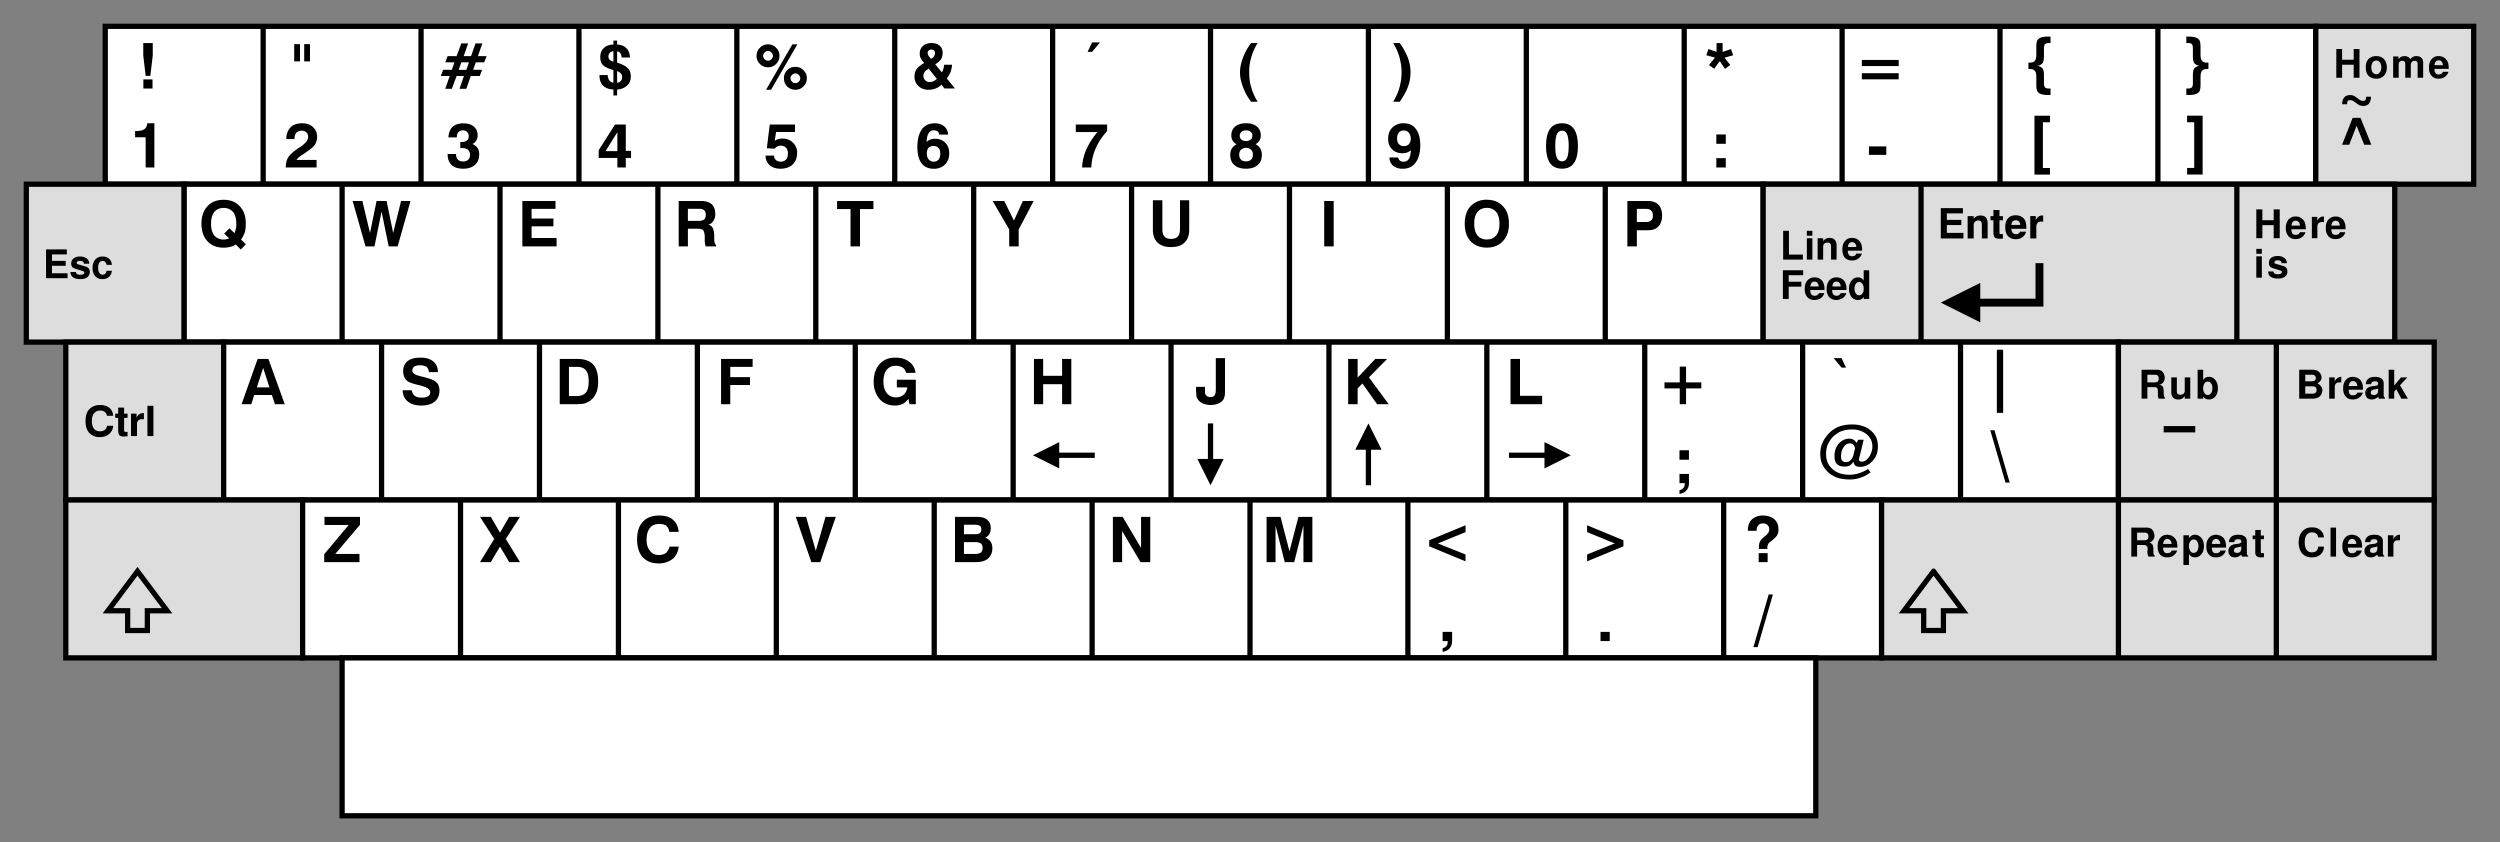 <svg xmlns="http://www.w3.org/2000/svg" version="1.0" viewBox="0 0 950 320"><rect x="0" y="0" width="950" height="320" fill="#808080" stroke="none"/><g fill-rule="evenodd" stroke="#000" stroke-width="2"><path fill="#fff" d="M40 10h60v60H40zm60 0h60v60h-60zm60 0h60v60h-60zm60 0h60v60h-60zm60 0h60v60h-60zm60 0h60v60h-60zm60 0h60v60h-60zm60 0h60v60h-60zm60 0h60v60h-60zm60 0h60v60h-60zm60 0h60v60h-60zm60 0h60v60h-60zm60 0h60v60h-60zm60 0h60v60h-60z"/><path fill="#ddd" d="M880 10h60v60h-60zM10 70h60v60H10z"/><path fill="#fff" d="M70 70h60v60H70zm60 0h60v60h-60zm60 0h60v60h-60zm60 0h60v60h-60zm60 0h60v60h-60zm60 0h60v60h-60zm60 0h60v60h-60zm60 0h60v60h-60zm60 0h60v60h-60zm60 0h60v60h-60z"/><path fill="#ddd" d="M670 70h60v60h-60zm60 0h120v60H730zm120 0h60v60h-60zM25 130h60v60H25z"/><path fill="#fff" d="M85 130h60v60H85zm60 0h60v60h-60zm60 0h60v60h-60zm60 0h60v60h-60zm60 0h60v60h-60zm60 0h60v60h-60zm60 0h60v60h-60zm60 0h60v60h-60zm60 0h60v60h-60zm60 0h60v60h-60zm60 0h60v60h-60zm60 0h60v60h-60z"/><path fill="#ddd" d="M805 130h60v60h-60zm60 0h60v60h-60zM25 190h90v60H25z"/><path fill="#fff" d="M115 190h60v60h-60zm60 0h60v60h-60zm60 0h60v60h-60zm60 0h60v60h-60zm60 0h60v60h-60zm60 0h60v60h-60zm60 0h60v60h-60zm60 0h60v60h-60zm60 0h60v60h-60zm60 0h60v60h-60z"/><path fill="#ddd" d="M715 190h90v60h-90zm90 0h60v60h-60zm60 0h60v60h-60z"/><path fill="#fff" d="M130 250h560v60H130z"/><g stroke="none"><path d="m55.35 28.83-.91-7.77v-4.7h3.61v4.7l-.92 7.77h-1.78m-.87 4.8v-3.46h3.48v3.46h-3.48m.87 30V52.16h-4.01V49.8h.26c1.46 0 2.52-.22 3.19-.68.67-.45 1.07-1.21 1.18-2.27h2.69v16.78h-3.31m60.25-46.85h2.2v6.55h-2.2v-6.55m-3.8 0h2.2v6.55h-2.2v-6.55m-3.2 46.85c0-1.5.3-2.77.9-3.81.7-1.04 1.8-2.1 3.4-3.17.2-.17.5-.39 1-.68 2.1-1.35 3.2-2.66 3.2-3.91 0-.74-.2-1.32-.7-1.75-.4-.43-1-.65-1.8-.65-.9 0-1.5.27-2 .8-.4.52-.7 1.27-.7 2.25v.14h-3.1c0-1.92.6-3.4 1.6-4.44 1-1.04 2.5-1.56 4.4-1.56 1.7 0 3.1.47 4.1 1.42 1.1.94 1.6 2.19 1.6 3.75a5.5 5.5 0 0 1-.8 2.9c-.6.82-1.6 1.76-3.2 2.8-.3.23-.7.53-1.3.9-1.5.94-2.3 1.66-2.5 2.15h7.6v2.86h-11.7m66.7-39.94-1 2.86h2.9l1-2.86h-2.9m0-7.21h2.6l-1.7 4.86h2.8l1.7-4.86h2.6l-1.7 4.86h3.3l-.9 2.35h-3.2l-1 2.84h3.4l-.9 2.34h-3.4l-1.7 4.88h-2.6l1.7-4.88h-2.8l-1.8 4.88h-2.5l1.7-4.88h-3.4l.9-2.34h3.3l1-2.84h-3.5l.9-2.35h3.4l1.8-4.86m-5.2 42.04h3.2c0 .94.2 1.65.7 2.12.4.47 1.1.71 2 .71.8 0 1.5-.22 1.9-.66.5-.45.7-1.08.7-1.91 0-.83-.3-1.45-.8-1.88-.5-.43-1.3-.64-2.4-.64l-.2.01-.3.01v-2.32h.4c.9 0 1.7-.18 2.1-.56.5-.38.7-.96.7-1.75a2 2 0 0 0-.6-1.53c-.4-.38-.9-.58-1.6-.58-.7 0-1.3.22-1.7.66-.4.44-.6 1.06-.6 1.86v.15h-3.2c.1-1.72.6-3.04 1.5-3.95 1-.93 2.4-1.39 4.2-1.39 1.6 0 3 .41 4 1.23.9.82 1.4 1.93 1.4 3.32 0 .73-.1 1.38-.5 1.93a3.3 3.3 0 0 1-1.5 1.37c.9.38 1.5.9 2 1.56.4.66.6 1.44.6 2.36 0 1.68-.5 3.01-1.6 3.99-1.1.99-2.6 1.48-4.5 1.48s-3.4-.48-4.4-1.43c-1-.96-1.5-2.32-1.5-4.09v-.07m64.4-27.07c.6-.08 1.1-.32 1.4-.69.4-.38.5-.88.5-1.5 0-.55-.1-1.01-.5-1.37a3.1 3.1 0 0 0-1.4-.86v4.42m-1.4-8.01v-3.99c-.6.08-1.1.29-1.4.63a2 2 0 0 0-.5 1.36c0 .48.1.88.4 1.2.3.32.8.58 1.5.8m0 12.83v-2.25c-1.8-.11-3.1-.62-4-1.54-.9-.91-1.3-2.23-1.3-3.96h3.1c.1.85.3 1.51.6 2.01.4.48.9.79 1.6.92V26.6c-1.8-.46-3.1-1.06-3.9-1.81-.8-.74-1.1-1.75-1.1-3.04 0-1.43.4-2.58 1.3-3.46.9-.87 2.1-1.33 3.7-1.37v-1.5h1.4v1.5c1.5.08 2.7.54 3.5 1.38.9.84 1.3 2.02 1.4 3.54h-3.2c0-.72-.2-1.28-.5-1.66-.3-.4-.7-.61-1.2-.66v4.27c1.9.6 3.2 1.29 4 2.06.8.77 1.2 1.79 1.2 3.06 0 1.49-.4 2.68-1.4 3.57-.9.89-2.2 1.41-3.8 1.56v2.23h-1.4m1.5 21.15v-7.18l-4.5 7.18h4.5m0 6.21v-3.62h-7.1v-2.95l6.2-9.73h4.1v10.01h2v2.67h-2v3.62h-3.2m65.8-33.89c0 .52.2.97.6 1.32.3.36.7.53 1.3.53.5 0 .9-.18 1.2-.54a1.7 1.7 0 0 0 0-2.59c-.3-.36-.7-.54-1.2-.54-.6 0-1 .18-1.3.53-.4.34-.6.77-.6 1.29m-2.5 0c0-1.22.4-2.25 1.2-3.08.9-.84 1.9-1.26 3.2-1.26 1.2 0 2.2.43 3 1.28a4 4 0 0 1 1.3 3.06c0 1.2-.4 2.23-1.3 3.09-.8.86-1.9 1.28-3 1.28-1.3 0-2.3-.42-3.2-1.26a4.36 4.36 0 0 1-1.2-3.11m-6.8 4.37 10-17.26h1.9l-10 17.26h-1.9M290 21.22c0 .52.2.95.6 1.3.3.35.7.53 1.3.53.5 0 .9-.18 1.2-.53a1.68 1.68 0 0 0 0-2.58c-.3-.36-.7-.54-1.2-.54-.6 0-1 .18-1.3.53-.4.35-.6.78-.6 1.29m-2.5 0c0-1.22.4-2.25 1.3-3.1.8-.85 1.8-1.27 3.1-1.27 1.2 0 2.2.43 3 1.29.9.85 1.3 1.88 1.3 3.08 0 1.2-.4 2.23-1.3 3.08-.8.85-1.8 1.27-3 1.27-1.3 0-2.3-.42-3.1-1.26a3.99 3.99 0 0 1-1.3-3.09m3.4 37.9h3.2c.1.73.3 1.3.8 1.71.4.4 1 .6 1.7.6.9 0 1.6-.27 2.1-.8s.7-1.29.7-2.28c0-.93-.2-1.66-.7-2.2-.5-.53-1.2-.8-2-.8a2.74 2.74 0 0 0-2.3 1.16l-3-.18 1.1-9h9.6v2.84h-7.2l-.5 3.36c.4-.29.8-.5 1.3-.65.5-.14 1-.22 1.6-.22 1.7 0 3 .51 4 1.53a5.12 5.12 0 0 1 1.6 3.99c0 1.81-.6 3.25-1.7 4.33-1.1 1.07-2.7 1.6-4.6 1.6-1.7 0-3.1-.44-4.1-1.32-1-.89-1.6-2.12-1.6-3.67m61.3-.82c0 .96.2 1.72.7 2.28.5.57 1.1.85 1.9.85.8 0 1.4-.28 1.9-.82.4-.55.6-1.31.6-2.29 0-.9-.2-1.6-.7-2.1-.4-.5-1.1-.75-1.9-.75-.8 0-1.4.25-1.9.75-.4.5-.6 1.2-.6 2.08m-.1-4.38a4.64 4.64 0 0 1 3.2-1.19c1.6 0 2.9.5 3.9 1.5s1.5 2.33 1.5 4c0 1.76-.5 3.19-1.6 4.28a5.82 5.82 0 0 1-4.3 1.62c-2 0-3.6-.7-4.6-2.1-1.1-1.41-1.6-3.47-1.6-6.18 0-2.91.6-5.14 1.7-6.68 1.1-1.55 2.8-2.32 4.9-2.32 1.5 0 2.7.39 3.6 1.16.9.77 1.4 1.82 1.5 3.14h-3.4c-.1-.54-.3-.94-.6-1.22-.4-.27-.9-.41-1.5-.41-.8 0-1.5.37-1.9 1.1-.5.73-.7 1.83-.8 3.3m.8-27.82-.9.64c-.4.25-.7.55-.8.9-.2.35-.3.75-.3 1.19 0 .66.2 1.22.7 1.67.4.46 1 .68 1.7.68.5 0 .9-.1 1.4-.3.5-.21.9-.52 1.3-.92l-3.1-3.86m.9-3.7.4-.29c.4-.26.7-.55.8-.87.2-.32.3-.68.3-1.1 0-.4-.1-.71-.4-.95-.2-.23-.5-.35-1-.35-.4 0-.7.12-1 .36-.2.24-.4.56-.4.97 0 .21.1.45.2.71.1.26.3.53.5.82l.6.7m-2.6 1.56-.7-.89c-.4-.47-.6-.9-.8-1.31-.1-.41-.2-.85-.2-1.3 0-1.25.4-2.24 1.2-2.98.8-.74 1.9-1.11 3.3-1.11 1.3 0 2.3.34 3.1 1.02.8.68 1.1 1.6 1.1 2.75 0 .88-.2 1.66-.6 2.36-.5.69-1.2 1.33-2.2 1.94l2.5 3.05c.3-.38.4-.81.6-1.29l.3-1.59h3c-.1 1.01-.3 1.95-.6 2.82-.4.87-.8 1.66-1.4 2.38l3.1 3.82h-4l-1.1-1.44a7.06 7.06 0 0 1-4.9 1.92c-1.6 0-2.9-.47-3.9-1.42-1-.94-1.5-2.15-1.5-3.62 0-1.09.3-2.03.8-2.82.6-.79 1.5-1.55 2.9-2.29m63.5 39.67h-3.5c.1-2.29.6-4.56 1.6-6.81s2.4-4.46 4.2-6.63h-8.2v-2.86h11.9v2.52a22.96 22.96 0 0 0-4.3 6.44c-1 2.27-1.6 4.72-1.7 7.34m3.3-47.52-3 3.6h-1.7l1.7-3.6h3m52.9 42.65c0 .82.2 1.45.7 1.89.4.45 1.1.67 1.9.67.8 0 1.5-.22 1.9-.68.5-.45.7-1.08.7-1.88 0-.78-.2-1.4-.7-1.87a2.6 2.6 0 0 0-1.9-.7c-.8 0-1.4.24-1.9.71-.5.48-.7 1.1-.7 1.86m.2-7.2c0 .65.2 1.15.7 1.5.4.34.9.52 1.7.52.8 0 1.3-.18 1.7-.53.5-.35.7-.85.7-1.49 0-.62-.2-1.12-.7-1.48-.4-.36-1-.54-1.7-.54s-1.3.19-1.7.56c-.4.36-.7.85-.7 1.46m-1.2 3.26a3.8 3.8 0 0 1-1.5-1.37 4 4 0 0 1-.5-2.01c0-1.43.5-2.56 1.5-3.38 1-.82 2.4-1.23 4.1-1.23 1.7 0 3.1.41 4.1 1.23 1 .81 1.5 1.94 1.5 3.38 0 .78-.2 1.45-.5 2.02-.4.56-.9 1.01-1.5 1.36.8.38 1.4.91 1.8 1.59.4.67.6 1.49.6 2.46 0 1.64-.5 2.92-1.6 3.85-1 .93-2.5 1.39-4.4 1.39-1.9 0-3.4-.46-4.4-1.38-1.1-.92-1.6-2.21-1.6-3.86 0-.96.2-1.76.6-2.41.4-.66 1-1.2 1.8-1.64m8-38.45a20.34 20.34 0 0 0-2.4 5.39 18.3 18.3 0 0 0-.8 5.75c0 2 .2 3.92.8 5.75a20.5 20.5 0 0 0 2.4 5.39h-2.5a22.36 22.36 0 0 1-3.1-5.63c-.7-1.89-1.1-3.73-1.1-5.51 0-1.78.4-3.61 1.1-5.5a22.2 22.2 0 0 1 3.1-5.64h2.5m58.2 36.32c0-.97-.3-1.72-.8-2.28-.4-.56-1.1-.84-1.9-.84-.8 0-1.4.27-1.8.81-.5.54-.7 1.29-.7 2.26 0 .9.2 1.61.7 2.12.4.51 1.1.76 1.9.76.8 0 1.4-.25 1.9-.75.4-.5.7-1.19.7-2.08m0 4.37c-.4.39-.8.68-1.4.88-.5.19-1.1.29-1.8.29-1.6 0-2.9-.5-3.9-1.49s-1.5-2.32-1.5-3.98c0-1.77.5-3.2 1.6-4.28a5.79 5.79 0 0 1 4.3-1.63c2 0 3.6.71 4.6 2.12 1.1 1.41 1.7 3.46 1.7 6.16 0 2.91-.6 5.14-1.8 6.68-1.1 1.55-2.7 2.32-4.9 2.32-1.5 0-2.6-.38-3.6-1.14a4 4 0 0 1-1.4-3.16l3.3.02c.1.53.3.94.7 1.2.3.27.8.4 1.4.4.9 0 1.5-.37 2-1.1.4-.73.7-1.83.7-3.29m-6.7-40.7h2.5a25.8 25.8 0 0 1 3.1 5.63 15.75 15.75 0 0 1 0 11.04c-.7 1.89-1.8 3.76-3.1 5.62h-2.5c1.1-1.78 1.9-3.58 2.4-5.41s.8-3.74.8-5.73c0-1.99-.3-3.9-.8-5.73-.5-1.83-1.3-3.63-2.4-5.41m61.6 39.1c0 2.04.2 3.52.6 4.45.4.92 1.1 1.38 2 1.38.9 0 1.5-.47 1.9-1.4.4-.93.6-2.4.6-4.43s-.2-3.5-.6-4.43c-.4-.92-1-1.38-1.9-1.38-.9 0-1.6.46-2 1.38-.4.92-.6 2.4-.6 4.43m-3.5 0c0-2.88.5-5.03 1.5-6.46 1-1.44 2.5-2.16 4.6-2.16 2 0 3.5.72 4.5 2.17 1 1.44 1.5 3.6 1.5 6.48 0 2.88-.5 5.03-1.5 6.46-1 1.42-2.5 2.13-4.5 2.13-2.1 0-3.6-.72-4.6-2.15-1-1.43-1.5-3.58-1.5-6.47m66-32.26-2.1 2.91-2-1.4 2.3-2.82-3.3-.91.8-2.38 3.1 1.12v-3.36h2.3v3.36l3.2-1.1.8 2.38-3.3.89 2.2 2.8-2 1.47-2-2.96m-1.3 31.44V51.1h3.6v3.55h-3.6m0 8.98V60.1h3.6v3.53h-3.6m55.3-35.81h14v2.33h-14v-2.33m0-5.04h14v2.33h-14v-2.33m2.7 36.07v-3.21h6.6v3.21h-6.6m69-44.93v2.45l-.2-.01-.3-.01c-.8 0-1.3.15-1.6.45-.3.3-.4.93-.4 1.9v2.81c0 1.16-.2 1.98-.5 2.46-.4.49-1 .84-1.9 1.05.9.21 1.5.55 1.9 1.03.3.48.5 1.29.5 2.45v2.82c0 .96.1 1.59.4 1.89.3.3.8.44 1.6.44l.3-.01.2-.01v2.45l-.4.01-.4.01a11 11 0 0 1-2-.14c-.5-.09-1-.24-1.3-.43-.5-.27-.8-.63-1-1.08-.2-.44-.3-1.22-.3-2.33v-2.95c0-1.07-.2-1.83-.6-2.28-.4-.45-1-.68-2-.68l-.2.01-.2.02v-2.45l.2.01.2.01c1 0 1.6-.23 2-.68.4-.45.6-1.22.6-2.3V17.9c0-1.11.1-1.9.3-2.35.2-.45.5-.81 1-1.08.3-.2.8-.34 1.3-.43a11 11 0 0 1 2-.14h.4l.4.02m-6.1 30.05h5.9v2.49h-2.7v17.38h2.7v2.5h-5.9V43.97m57.7-30.07h.7c.9 0 1.6.05 2.1.15.5.1 1 .24 1.3.44.5.25.8.61 1 1.08.2.46.3 1.24.3 2.32v2.96c0 1.07.2 1.83.6 2.28.4.45 1 .67 2 .67l.2-.01.2-.01v2.44h-.4c-1 0-1.6.22-2 .66-.4.44-.6 1.2-.6 2.27v2.96c0 1.11-.1 1.9-.3 2.35-.2.46-.5.81-1 1.06-.3.19-.8.34-1.3.43a11 11 0 0 1-2 .14l-.4-.01-.4-.01v-2.45l.2.01.3.01c.8 0 1.3-.15 1.6-.45.3-.3.4-.93.4-1.88v-2.8c0-1.17.2-2 .5-2.47.4-.49 1-.83 1.9-1.03-.9-.21-1.5-.56-1.9-1.05-.3-.48-.5-1.3-.5-2.46v-2.83c0-.96-.1-1.58-.4-1.88-.3-.3-.8-.46-1.6-.46l-.3.02h-.2v-2.44m6.2 30.05v22.37h-5.9v-2.5h2.7V46.45h-2.7v-2.49h5.9m57.4-19.37H890v4.96h-2.2V18.62h2.2v4.09h4.4v-4.1h2.2v10.94h-2.2v-4.96m8.6-3.27c1.2 0 2.2.38 2.9 1.15.7.76 1.1 1.83 1.1 3.2 0 1.3-.4 2.33-1.1 3.09a3.8 3.8 0 0 1-2.9 1.14c-1.3 0-2.2-.38-3-1.14-.7-.77-1-1.82-1-3.15 0-1.33.3-2.38 1-3.14a4 4 0 0 1 3-1.15m0 1.69c-.6 0-1 .24-1.4.72a3.5 3.5 0 0 0-.5 1.88c0 .77.2 1.39.5 1.87.4.48.8.72 1.4.72.5 0 1-.23 1.3-.7.4-.48.6-1.1.6-1.86 0-.8-.2-1.44-.5-1.91-.4-.48-.8-.72-1.4-.72m6.4-1.56h2v1.01c.4-.41.7-.7 1.1-.87.3-.18.7-.27 1.2-.27 1 0 1.8.4 2.2 1.2.6-.8 1.4-1.2 2.3-1.2.9 0 1.5.22 1.9.66.5.44.7 1.05.7 1.84v5.73h-2.1v-5.4a1 1 0 0 0-.3-.76c-.2-.19-.5-.29-.8-.29-.5 0-.8.14-1.1.42a2 2 0 0 0-.4 1.17v4.86H914v-5.4a1 1 0 0 0-.3-.76c-.2-.19-.4-.29-.8-.29s-.8.14-1.1.42c-.2.28-.3.67-.3 1.17v4.86h-2.1v-8.1m17.3-.13a3.7 3.7 0 0 1 2 .55c.4.21.7.48.9.81.3.32.5.75.7 1.29.1.53.2 1.14.2 1.83v.36h-5.4v.81l.3.66c.1.21.3.38.5.5.2.11.5.16.8.16.8 0 1.4-.34 1.6-1.02h2.1c-.2.8-.7 1.44-1.3 1.92-.7.47-1.5.71-2.4.71-1.2 0-2.1-.37-2.7-1.11-.7-.75-1-1.78-1-3.08 0-1.36.3-2.43 1-3.21a3.3 3.3 0 0 1 2.7-1.18m1.6 3.45c0-.59-.2-1.05-.5-1.37-.2-.32-.6-.48-1.1-.48-.9 0-1.5.62-1.6 1.85h3.2m-30.4 13.57c.5 0 .8-.12 1-.36.1-.26.2-.67.2-1.23h1.9c-.1 2.34-1.1 3.51-3 3.51-.7 0-1.4-.21-2-.63l-1.4-1.01c-.5-.38-1-.57-1.5-.57s-.8.12-1 .36c-.1.24-.2.64-.2 1.2H890c.1-2.32 1.1-3.48 3.1-3.48.7 0 1.4.2 1.9.6l1.4 1.01c.6.4 1 .6 1.5.6m3.2 16.65h-2.7l-2.9-7.2-2.8 7.2H890l4-10.2h3l4.1 10.2M19.75 101.01v2.83h5.92v1.88H17.5V94.78h7.9v1.88h-5.65v2.47h5.23v1.88h-5.23m9.07 2.35c.07.34.21.6.42.78.22.18.63.27 1.23.27.49 0 .87-.07 1.14-.21.28-.14.42-.33.42-.58a.5.5 0 0 0-.16-.39c-.1-.1-.28-.19-.54-.27l-2.51-.78a1.58 1.58 0 0 1-.48-.15l-.58-.3a1.5 1.5 0 0 1-.5-.59 2.06 2.06 0 0 1-.21-.96c0-.83.3-1.48.89-1.96.6-.49 1.41-.74 2.44-.74 1.09 0 1.95.25 2.57.74.62.48.94 1.15.96 2.01h-2.03c-.01-.73-.51-1.1-1.51-1.1-.37 0-.67.07-.89.21-.22.13-.33.31-.33.54 0 .16.05.29.15.38.1.08.3.16.59.25l2.65.77c1.06.31 1.59.99 1.59 2.04a2.6 2.6 0 0 1-.7 1.78c-.24.29-.61.52-1.1.69-.49.18-1.07.27-1.74.27-2.49 0-3.76-.9-3.82-2.7h2.05M39 99.18c-1.14 0-1.71.88-1.71 2.65 0 .79.15 1.41.45 1.86.31.45.73.68 1.26.68.41 0 .73-.11.96-.33.23-.23.41-.61.54-1.13h2.01c-.1.97-.47 1.74-1.11 2.31-.63.56-1.43.84-2.41.84a3.6 3.6 0 0 1-2.81-1.11 4.53 4.53 0 0 1-.99-3.12 4.7 4.7 0 0 1 1.01-3.21 3.56 3.56 0 0 1 2.82-1.14 3.5 3.5 0 0 1 2.44.84c.63.56.98 1.34 1.05 2.33H40.5a2.25 2.25 0 0 0-.52-1.13c-.22-.23-.55-.34-.98-.34m48.1-8.62-1.9-1.78 2-2.02 1.9 1.83a7 7 0 0 0 .5-1.6c.2-.61.2-1.26.2-1.97 0-1.9-.4-3.37-1.2-4.42a4.48 4.48 0 0 0-3.6-1.58c-1.5 0-2.7.52-3.6 1.57-.8 1.04-1.2 2.52-1.2 4.43 0 1.9.4 3.37 1.2 4.43a4.53 4.53 0 0 0 3.6 1.57 5.15 5.15 0 0 0 2.1-.46m2.5 2.36c-.6.39-1.3.68-2.1.89-.8.2-1.6.3-2.5.3-2.6 0-4.7-.82-6.18-2.46-1.51-1.64-2.27-3.85-2.27-6.63 0-2.79.76-5 2.27-6.64 1.48-1.64 3.58-2.46 6.18-2.46 2.6 0 4.6.82 6.1 2.46 1.6 1.65 2.3 3.86 2.3 6.64 0 1.22-.1 2.33-.4 3.35-.4 1.01-.8 1.89-1.4 2.65l1.8 1.79-1.9 2.02-1.9-1.91m49.3.71L134 76.37h3.7l2.9 12.17 2.5-12.17h3.8l2.5 12.17 3-12.17h3.6l-4.9 17.26h-3.4L145 80.41l-2.7 13.22h-3.4m59.6 0V76.37h12.6v3H202v3.68h8.3V86H202v4.44h9.5v3.19h-13m62.9-9.71h4.2c.9 0 1.6-.19 2-.55.4-.37.6-.95.6-1.74 0-.75-.2-1.32-.6-1.7-.4-.39-1-.58-1.8-.58h-4.4v4.57m-3.5 9.71V76.37h8.4c1.8 0 3.2.4 4.1 1.21.9.8 1.4 2.03 1.4 3.69a4.4 4.4 0 0 1-.7 2.63 3 3 0 0 1-1.9 1.45c.8.26 1.3.67 1.6 1.21.3.55.5 1.4.6 2.56v2.11c.1 1.03.3 1.65.7 1.87v.53h-3.9c-.1-.24-.2-.54-.3-.89 0-.36-.1-.78-.1-1.28v-1.81c-.1-1.07-.3-1.8-.6-2.17-.4-.38-1.1-.56-2-.56h-3.8v6.71h-3.5m65.3 0V79.45h-5.1v-3.08h13.8v3.08h-5.1v14.18h-3.6m63.9 0h-3.6V87.2l-6.3-10.83h4.4l3.7 7.44 3.4-7.44h4.1l-5.7 10.83v6.43m51-17.52h3.6v10.82c0 1.34.2 2.32.8 2.93.5.61 1.3.92 2.5.92s2-.31 2.6-.92c.5-.61.8-1.58.8-2.93V76.11h3.5v11.21c0 2.12-.6 3.74-1.8 4.88-1.1 1.13-2.9 1.69-5.1 1.69-2.2 0-3.9-.56-5.1-1.68-1.2-1.14-1.8-2.76-1.8-4.89V76.11m65.1 17.52V76.37h3.6v17.26h-3.6m57-8.63c0 1.9.4 3.38 1.2 4.43A4.5 4.5 0 0 0 565 91c1.5 0 2.7-.52 3.6-1.57.8-1.05 1.2-2.53 1.2-4.43s-.4-3.37-1.2-4.42A4.5 4.5 0 0 0 565 79c-1.5 0-2.7.52-3.6 1.57-.8 1.05-1.2 2.52-1.2 4.43m-3.6 0c0-2.79.7-5 2.2-6.63a8.18 8.18 0 0 1 6.2-2.46c2.6 0 4.6.82 6.1 2.46 1.6 1.64 2.3 3.85 2.3 6.63s-.7 4.99-2.3 6.63c-1.5 1.64-3.5 2.46-6.1 2.46-2.6 0-4.6-.82-6.2-2.46-1.5-1.64-2.2-3.85-2.2-6.63m65.4-.64h3.4c.9 0 1.6-.19 2-.58.5-.4.7-1.04.7-1.91 0-.83-.2-1.45-.7-1.87-.4-.42-1-.63-1.8-.63H622v4.99m0 3.13v6.14h-3.6V76.37h7.7c1.8 0 3.2.47 4.1 1.42.9.93 1.4 2.31 1.4 4.13 0 1.79-.5 3.16-1.4 4.13-.9.96-2.2 1.44-3.9 1.44H622m57.8.21v9.06h5.3v1.88h-7.5V87.7h2.2m8.9 0v1.88h-2.1V87.7h2.1m0 2.84v8.1h-2.1v-8.1h2.1m2 0h2.1v1.17c.5-.87 1.4-1.31 2.4-1.31.9 0 1.5.25 2 .74s.7 1.18.7 2.07v5.43h-2.1v-5c0-.97-.4-1.45-1.3-1.45-.5 0-1 .14-1.3.43-.3.29-.4.68-.4 1.16v4.86h-2.1v-8.1m13.1-.14a3.7 3.7 0 0 1 2 .56c.4.21.7.48.9.81.3.32.5.75.7 1.29.1.53.2 1.14.2 1.83v.36h-5.4v.81l.3.66c.1.21.3.37.5.49.2.11.5.17.8.17.8 0 1.4-.34 1.6-1.02h2.1c-.2.8-.7 1.44-1.4 1.92-.6.47-1.4.7-2.3.7-1.2 0-2.1-.37-2.8-1.11-.6-.75-.9-1.77-.9-3.07 0-1.36.3-2.43 1-3.21.6-.79 1.5-1.19 2.7-1.19m1.6 3.45c0-.59-.2-1.04-.5-1.36-.3-.32-.6-.48-1.1-.48-.9 0-1.5.61-1.6 1.84h3.2m-25.7 15.08v4.67h-2.2v-10.9h7.7v1.88h-5.5v2.47h4.8v1.88h-4.8m9.8-3.53c.4 0 .7.04 1.1.12.3.08.6.23 1 .44.3.21.6.48.9.81a5.25 5.25 0 0 1 .8 3.12v.31h-5.4c0 .4 0 .6.1.9 0 .2.1.4.2.6.1.2.3.4.5.5.2.1.5.2.9.2.8 0 1.3-.4 1.6-1h2c-.2.8-.6 1.4-1.3 1.9-.7.4-1.5.7-2.4.7-1.2 0-2.1-.4-2.7-1.1-.7-.8-1-1.8-1-3.1 0-1.36.3-2.43 1-3.21.7-.79 1.6-1.19 2.7-1.19m1.6 3.45c0-.59-.2-1.04-.5-1.36-.2-.32-.6-.48-1.1-.48-.9 0-1.4.61-1.6 1.84h3.2m6.8-3.45c.3 0 .7.04 1 .12.3.08.7.23 1 .44.4.21.7.48.9.81.3.32.5.75.6 1.29.2.53.3 1.14.3 1.83v.31h-5.5c0 .4.1.6.1.9.1.2.1.4.2.6.2.2.3.4.6.5.2.1.5.2.8.2.8 0 1.3-.4 1.6-1h2.1c-.2.8-.7 1.4-1.4 1.9-.7.4-1.5.7-2.4.7-1.1 0-2-.4-2.7-1.1a5 5 0 0 1-1-3.1c0-1.36.4-2.43 1-3.21.7-.79 1.6-1.19 2.8-1.19m1.6 3.45c-.1-.59-.2-1.04-.5-1.36a1.5 1.5 0 0 0-1.1-.48c-1 0-1.5.61-1.6 1.84h3.2M706 114c-1 0-1.8-.4-2.5-1.2-.6-.9-.9-1.9-.9-3.09 0-1.22.3-2.24 1-3.06.6-.83 1.4-1.25 2.4-1.25s1.7.4 2.2 1.19v-3.89h2.1v10.9h-2.1v-.8c-.5.8-1.2 1.2-2.2 1.2m.5-6.84c-.6 0-1 .24-1.3.72-.3.47-.5 1.08-.5 1.83 0 .69.2 1.39.5 1.79.3.5.7.7 1.3.7.5 0 .9-.2 1.2-.7.4-.4.5-1 .5-1.76 0-.77-.1-1.39-.5-1.86-.3-.48-.7-.72-1.2-.72m31-16.55V79.1h8.4v2h-6.1v2.45h5.5v1.97h-5.5v2.96h6.3v2.13h-8.6m10.2 0v-8.49h2.3v1a3.06 3.06 0 0 1 2.5-1.23c1 0 1.7.25 2.1.73.5.49.7 1.22.7 2.2v5.79h-2.2v-5.13c0-.61-.1-1.05-.3-1.31-.2-.26-.6-.39-1-.39-.6 0-1 .16-1.3.49-.3.31-.5.75-.5 1.3v5.04h-2.3m13.4.06-.8.03-.5.02c-.9 0-1.5-.16-1.8-.49-.3-.32-.5-.97-.5-1.93v-4.59h-1.1v-1.59h1.1V79.8h2.3v2.32h1.3v1.59h-1.3v4.7c0 .23 0 .38.1.45s.3.1.6.1h.6v1.71m6.5-2.64h2.3c-.2.9-.7 1.6-1.4 2.11-.7.51-1.5.76-2.5.76-1.3 0-2.2-.41-3-1.24-.7-.82-1-1.94-1-3.36 0-1.39.3-2.48 1-3.28.7-.81 1.7-1.21 2.9-1.21 1.3 0 2.3.4 3.1 1.19.7.79 1 1.91 1 3.37v.59h-5.7c.1.67.2 1.17.5 1.51.3.34.7.51 1.3.51.4 0 .7-.08.9-.23.3-.16.5-.4.6-.72m-3.3-2.56h3.4c-.1-.57-.2-1.01-.5-1.31-.3-.3-.7-.45-1.2-.45s-.9.15-1.2.45c-.3.31-.4.74-.5 1.31m7.2 5.14v-8.49h2.1v1.45c.3-.58.7-1.01 1.1-1.28.4-.28.8-.41 1.4-.42l.2.01.1.01v2.31h-.7c-.7 0-1.1.16-1.4.48-.3.32-.5.8-.5 1.44v4.49h-2.3m-19 31.89v-15l-15 7.5 15 7.5z"/><path fill="none" stroke="#000" stroke-width="3" d="M775 100v15h-30"/><path d="M864 85.54h-4.3v4.97h-2.3V79.57h2.3v4.1h4.3v-4.1h2.3v10.94H864v-4.97m8.4-3.27c.3 0 .7.04 1 .12.3.08.7.23 1 .44.3.21.6.48.9.81.3.32.5.75.6 1.29.2.53.3 1.14.3 1.83v.36h-5.5c0 .31.1.58.1.81 0 .22.1.44.2.66.2.21.3.37.5.49.3.11.6.17.9.17.8 0 1.3-.34 1.6-1.02h2.1c-.3.8-.7 1.44-1.4 1.92-.7.47-1.5.7-2.4.7-1.1 0-2-.37-2.7-1.11a4.8 4.8 0 0 1-1-3.07c0-1.36.4-2.43 1-3.21.7-.79 1.6-1.19 2.8-1.19m1.6 3.45c-.1-.59-.2-1.04-.5-1.36-.3-.32-.7-.48-1.2-.48-.9 0-1.4.61-1.5 1.84h3.2m4.5-3.31h2.1V84c.2-.55.5-.98.9-1.28.4-.3.9-.45 1.4-.45l.2.02v2.13c-.2-.04-.4-.06-.6-.06-1.3 0-1.9.61-1.9 1.84v4.31h-2.1v-8.1m9-.14c.4 0 .7.04 1.1.12.3.08.6.23 1 .44.3.21.6.48.9.81a5.25 5.25 0 0 1 .8 3.12v.36h-5.4c0 .31 0 .58.1.81 0 .22.1.44.2.66.1.21.3.37.5.49.2.11.5.17.9.17.8 0 1.3-.34 1.6-1.02h2c-.2.8-.6 1.44-1.3 1.92-.7.47-1.5.7-2.4.7-1.2 0-2.1-.37-2.7-1.11-.7-.75-1-1.77-1-3.07 0-1.36.3-2.43 1-3.21.7-.79 1.6-1.19 2.7-1.19m1.6 3.45c0-.59-.2-1.04-.4-1.36-.3-.32-.7-.48-1.2-.48-.9 0-1.4.61-1.6 1.84h3.2m-29.6 8.85v1.88h-2.1v-1.88h2.1m0 2.84v8.1h-2.1v-8.1h2.1m4.4 5.74c.1.34.2.6.4.78.3.18.7.27 1.3.27.5 0 .8-.07 1.1-.21.3-.14.4-.33.4-.58 0-.16 0-.29-.1-.39-.1-.1-.3-.19-.6-.27l-2.5-.78c-.1-.01-.3-.06-.5-.15-.1-.09-.3-.19-.5-.3-.2-.12-.4-.32-.5-.59-.2-.27-.2-.59-.2-.96 0-.83.2-1.48.8-1.96.6-.49 1.5-.74 2.5-.74 1.1 0 1.9.25 2.5.74.7.48 1 1.15 1 2.01h-2c0-.73-.5-1.1-1.5-1.1-.4 0-.7.07-.9.21-.2.13-.3.31-.3.54 0 .16 0 .29.1.38.1.08.3.16.6.25l2.6.77c1.1.31 1.6.99 1.6 2.04 0 .31 0 .61-.1.91-.1.29-.3.58-.6.87-.2.29-.6.52-1.1.69-.5.18-1 .27-1.7.27-2.5 0-3.8-.9-3.8-2.7h2M43 161.8a4.26 4.26 0 0 1-1.52 3.1c-.91.8-2.11 1.2-3.59 1.2a5.3 5.3 0 0 1-3.98-1.6c-.94-1.1-1.41-2.6-1.41-4.5 0-2 .48-3.5 1.45-4.5.96-1 2.34-1.6 4.15-1.6 1.47 0 2.63.4 3.48 1.1a4 4 0 0 1 1.4 3h-2.33c-.1-.6-.37-1.1-.8-1.4-.43-.4-1.01-.6-1.75-.6-1.04 0-1.83.4-2.37 1.1-.55.6-.82 1.6-.82 2.9 0 1.2.27 2.2.81 2.9.54.7 1.31 1 2.3 1 .72 0 1.31-.2 1.77-.5.46-.4.75-.9.89-1.6H43m5.47 4h-.75c-.29 0-.47.1-.55.1-.87 0-1.46-.2-1.79-.5-.31-.4-.47-1-.47-2v-4.6h-1.13v-1.6h1.13v-2.3h2.25v2.3h1.31v1.6h-1.31v4.7c0 .3.05.4.14.5.1.1.31.1.61.1h.56v1.7m1.32-.1v-8.5h2.11v1.5c.3-.6.64-1 1.04-1.3.39-.3.86-.4 1.41-.4h.33l.01 2.3h-.76c-.62 0-1.09.2-1.4.5-.31.3-.47.8-.47 1.4v4.5h-2.27m6.23 0v-11.5h2.28v11.5h-2.28M100 139.8l-2.4 7.4h4.8l-2.4-7.4m-2.1-3.4h4.1l6.2 17.2h-3.7l-1.2-3.5h-6.7l-1.1 3.5h-3.7l6.1-17.2m55.1 11.9h3.5c.1.9.5 1.6 1.1 2.1.7.5 1.6.7 2.8.7 1.1 0 1.8-.2 2.4-.6.5-.3.7-.9.7-1.6 0-1-1.5-1.9-4.5-2.6h-.1c-.1 0-.2-.1-.3-.1-1.7-.4-2.8-.8-3.5-1.2-.6-.4-1.1-.9-1.4-1.6-.3-.6-.5-1.4-.5-2.3 0-1.7.6-3 1.7-3.9 1.2-.9 2.8-1.3 5-1.3 2 0 3.6.5 4.7 1.4 1.2 1 1.8 2.3 1.8 4.1H163c-.1-.9-.4-1.5-.9-2-.6-.4-1.5-.6-2.5-.6s-1.7.2-2.2.5c-.5.4-.7.9-.7 1.6 0 .9 1 1.6 2.9 2 .5.2 1 .3 1.3.3 1.2.4 2.1.6 2.6.8.6.2 1 .4 1.4.6.7.4 1.2.9 1.6 1.5.3.7.5 1.4.5 2.3 0 1.8-.6 3.2-1.8 4.2-1.2 1-2.9 1.5-5.1 1.5-2.2 0-3.9-.5-5.1-1.5-1.3-1-1.9-2.4-2-4.3m63.2 2.2h2.8c1.7 0 2.8-.4 3.6-1.3.7-.8 1.1-2.2 1.1-4.2 0-1.9-.3-3.3-1-4.2-.7-.9-1.8-1.4-3.3-1.4h-3.2v11.1m-3.5 3.1v-17.2h6.7c2.7 0 4.7.7 6 2.1 1.3 1.4 1.9 3.6 1.9 6.5 0 1.6-.2 3-.7 4.2-.5 1.2-1.2 2.2-2.1 2.9-.7.5-1.5.9-2.3 1.2-.9.2-2.1.3-3.7.3h-5.8m61.3 0v-17.2h12v3h-8.5v3.9h7.5v3h-7.5v7.3H274m71.2-2c-.7.8-1.4 1.5-2.2 1.9-.8.4-1.8.6-2.9.6-2.4 0-4.4-.8-5.9-2.5a10.1 10.1 0 0 1-2.2-6.6c0-2.8.8-5 2.2-6.6 1.5-1.7 3.5-2.5 6-2.5 2.2 0 3.9.5 5.3 1.6 1.4 1 2.2 2.4 2.4 4.2h-3.6c-.2-.9-.6-1.6-1.3-2-.7-.5-1.6-.7-2.7-.7-1.4 0-2.5.5-3.4 1.6-.8 1-1.2 2.5-1.2 4.4 0 1.8.4 3.3 1.3 4.4.8 1 2 1.6 3.5 1.6 1.2 0 2.1-.4 2.9-1 .7-.7 1.2-1.6 1.4-2.8h-4v-2.9h7.2v9.3h-2.4l-.4-2m47.7 2v-17.2h3.5v6.4h7.2v-6.4h3.5v17.2h-3.5V146h-7.2v7.6h-3.5"/><path fill="none" stroke="#000" d="M416 173h-15"/><path d="M402.5 178v-10l-10 5zm52-31h3.4v2c0 .6.2 1.1.6 1.4.3.3.8.5 1.5.5s1.2-.2 1.5-.6c.3-.4.5-1.1.5-2.1v-12.1h3.5v12.2c0 1.1 0 1.9-.2 2.4-.1.6-.3 1-.6 1.4-.5.6-1.1 1-1.9 1.3-.8.3-1.7.5-2.8.5-.9 0-1.8-.2-2.5-.4-.8-.3-1.4-.7-1.9-1.2-.4-.4-.7-.9-.9-1.4-.1-.5-.2-1.4-.2-2.6V147m10.5 27.4h-10l5 10 5-10z"/><path fill="none" stroke="#000" d="M460 160.9v14.9"/><path d="M512.3 153.6v-17.2h3.6v7.1l6.7-7.1h4.5l-6.9 7 7.5 10.2h-4.4l-5.6-7.9-1.8 1.9v6h-3.6m2.7 17.3h10l-5-10z"/><path fill="none" stroke="#000" d="M520 184.4v-14.9"/><path d="M574 153.6v-17.2h3.6v14h8.4v3.2h-12m12.9 24.4v-10l10 5z"/><path fill="none" stroke="#000" d="M573.4 173h14.9"/><path d="M638.3 139.3h2.4v6h5.8v2.3h-5.8v6h-2.4v-6h-5.8v-2.3h5.8v-6m-.1 35.4v-3.6h3.6v3.6h-3.6m0 13v-1.4c.7-.2 1.2-.5 1.5-.9.3-.3.5-.9.5-1.5v-.3h-2v-3.5h3.6v3.4c0 1.2-.3 2.1-.9 2.8-.6.7-1.5 1.2-2.7 1.4m58.6-51.6h3l1.7 3.6h-1.7l-3-3.6m7.5 39.3c-.4.7-.9 1.2-1.4 1.5-.6.3-1.3.4-2 .4-1.3 0-2.2-.3-2.9-1-.6-.6-.9-1.6-.9-3 0-1.8.5-3.4 1.6-4.7 1.1-1.2 2.4-1.9 4-1.9.7 0 1.2.2 1.7.4.4.3.8.7 1.1 1.2l.6-1.2h2.1l-1.7 7c0 .1 0 .2-.1.3v.2c0 .3.1.5.3.6.2.2.5.2.8.2.3 0 .6 0 1-.2.3-.1.6-.4.9-.6.7-.7 1.2-1.4 1.5-2.2.4-.9.6-1.8.6-2.8 0-1.9-.8-3.4-2.2-4.6a8.55 8.55 0 0 0-5.6-1.8c-1.1 0-2.1.1-3.1.4-.9.2-1.8.6-2.6 1.2-1.3.8-2.3 2-3 3.3-.8 1.3-1.1 2.8-1.1 4.4 0 2.4.8 4.3 2.4 5.7 1.6 1.5 3.8 2.2 6.5 2.2 1.3 0 2.5-.2 3.7-.6 1.2-.4 2.3-.9 3.4-1.6l.9 1.3c-1.2.9-2.4 1.6-3.8 2-1.3.5-2.7.7-4.2.7s-2.8-.2-4.1-.5c-1.3-.4-2.4-1-3.4-1.7-1.2-1-2.1-2.1-2.7-3.3-.6-1.2-.9-2.6-.9-4.2 0-1.3.2-2.5.6-3.7.5-1.2 1.1-2.3 1.9-3.2 1.1-1.5 2.5-2.5 4.1-3.3 1.7-.7 3.5-1 5.5-1 1.3 0 2.5.1 3.7.5 1.1.3 2.1.8 3 1.5a8 8 0 0 1 2.4 2.8c.5 1.1.7 2.2.7 3.6 0 1.2-.2 2.4-.7 3.5-.5 1.1-1.3 2-2.2 2.8-.6.5-1.2.8-1.8 1-.7.3-1.3.4-2 .4-.9 0-1.5-.2-1.9-.5-.4-.4-.6-.8-.7-1.5m.6-5c-.1-.6-.3-1.1-.6-1.4-.4-.4-.8-.5-1.4-.5-.9 0-1.7.4-2.3 1.4-.7 1-1 2.1-1 3.5 0 .7.1 1.3.4 1.6.4.4.8.6 1.4.6.7 0 1.3-.2 1.8-.7.5-.5.9-1.2 1.1-2l.6-2.5m53.9-37.5h2.4v24h-2.4v-24m3.3 50.5-5.8-19.9h1.6l5.8 19.9h-1.6m57.9-33.8v-1.2c0-.4-.1-.7-.3-.9-.2-.3-.6-.4-1.1-.4H816v4.4h-2.2v-11h5.8c.6 0 1.1.1 1.5.3.4.2.7.5.9.8.2.3.4.6.4.9.1.3.2.7.2 1 0 1.3-.6 2.2-1.9 2.7.3.1.5.2.6.3.2 0 .3.1.4.3.2.1.3.3.3.4 0 .1.1.3.1.6.1.4.1.7.1 1 0 .3 0 .8.1 1.4 0 .4.1.7.4.9v.4h-2.4c-.1-.3-.2-.5-.3-.8v-1.1m.3-5.8c0-.5-.1-.9-.4-1.1-.2-.2-.6-.3-1.2-.3H816v2.9h2.7c.6 0 1-.1 1.2-.3.3-.2.4-.6.4-1.2m12 7.7h-2.1v-1c-.6.9-1.4 1.3-2.4 1.3-.9 0-1.5-.2-2-.7-.5-.5-.7-1.2-.7-2.1v-5.6h2.1v5.2c0 1 .4 1.4 1.3 1.4.5 0 .9-.1 1.2-.4.4-.3.5-.7.5-1.2v-5h2.1v8.1m7.1-8.3c1 0 1.8.4 2.5 1.3.6.8.9 1.8.9 3 0 1.3-.3 2.3-.9 3.1-.7.8-1.5 1.2-2.5 1.2s-1.7-.4-2.2-1.1v.8h-2.1v-11h2.1v3.9c.5-.8 1.2-1.2 2.2-1.2m.8 2.5c-.3-.5-.7-.7-1.2-.7-.6 0-1 .2-1.3.7-.3.5-.5 1.1-.5 1.8 0 .8.2 1.4.5 1.9.3.4.7.7 1.3.7.5 0 .9-.3 1.2-.7.4-.5.5-1.1.5-1.9 0-.7-.1-1.3-.5-1.8m-18 16.2h12v2.4h-12v-2.4m60.3-13.6c0 .4-.1.7-.2 1.1-.1.3-.3.7-.6 1-.2.3-.6.6-1.2.8-.5.2-1.1.3-1.9.3h-4.9v-11h4.9c.7 0 1.3.1 1.8.3.5.2.8.5 1.1.8.2.3.4.6.5.9.1.3.2.6.2.9 0 .5-.1.9-.4 1.2-.2.4-.6.7-1.1 1.1 1.2.7 1.8 1.6 1.8 2.6m-6.5-5.9v2.5h2.4c1.1 0 1.6-.4 1.6-1.2 0-.9-.5-1.3-1.6-1.3H876m0 4.4v2.8h2.7c1.1 0 1.6-.5 1.6-1.4 0-1-.5-1.4-1.6-1.4H876m9.1-3.4h2.1v1.6c.2-.6.6-1 1-1.3.4-.3.8-.5 1.3-.5.1 0 .1 0 .2.1v2.1c-.2-.1-.4-.1-.6-.1-1.3 0-1.9.6-1.9 1.9v4.3h-2.1v-8.1m9-.2c.4 0 .7.1 1.1.2.3 0 .6.2 1 .4.3.2.6.5.9.8a4.97 4.97 0 0 1 .8 3.1v.4h-5.4c0 .3 0 .6.1.8 0 .2.1.4.2.7.1.2.3.3.5.5.3.1.5.1.9.1.8 0 1.3-.3 1.6-1h2.1c-.3.8-.7 1.4-1.4 1.9s-1.5.7-2.4.7c-1.1 0-2.1-.3-2.7-1.1-.7-.7-1-1.8-1-3.1s.3-2.4 1-3.2c.7-.8 1.6-1.2 2.7-1.2m1.7 3.5c-.1-.6-.3-1.1-.5-1.4-.3-.3-.7-.5-1.2-.5-.9 0-1.4.7-1.6 1.9h3.3m5.5 5.1c-.7 0-1.3-.2-1.8-.6-.4-.5-.7-1.1-.7-1.8 0-1.4.8-2.3 2.4-2.6l.9-.1c.1 0 .3 0 .5-.1.2 0 .4-.1.6-.1.1-.1.3-.2.4-.3.1-.1.1-.3.1-.5 0-.5-.4-.8-1.2-.8-.5 0-.9.1-1.1.3-.2.1-.3.4-.4.8h-2c.1-1.8 1.3-2.8 3.5-2.8s3.3.9 3.3 2.5v4.5c0 .4.2.7.5 1v.3H904c-.2-.2-.2-.5-.2-.8-.8.7-1.6 1.1-2.5 1.1m2.4-3.6v-.5c-.1 0-.4.1-.8.2l-.8.1c-.4.1-.7.3-.9.4-.2.2-.3.4-.3.8 0 .3.1.5.3.7.2.1.5.2.9.2.5 0 .9-.1 1.2-.5.3-.3.4-.8.4-1.4m6.1-1.7 2.6-3.1h2.4l-2.8 3 3 5.1h-2.5l-1.9-3.6-.8.9v2.7h-2.1v-11h2.1v6"/><path fill="none" stroke="#000" d="M52.25 217.1 41 232.1h7.5v7.5H56v-7.5h7.5l-11.25-15zm682.5 0-11.25 15h7.5v7.5h7.5v-7.5h7.5l-11.25-15z"/><path d="M123.2 213.6v-3l9.3-11.1h-9.2v-3.1h13.5v3l-9.4 11.1h9.2v3.1h-13.4m59.2 0 5.4-8.8-5.4-8.4h4.1l3.5 6 3.5-6h4.1l-5.4 8.4 5.4 8.8h-4.1l-3.5-5.9-3.5 5.9h-4.1m75.5-5.9c-.2 1.9-.9 3.5-2.3 4.7a8.5 8.5 0 0 1-5.4 1.7c-2.5 0-4.5-.8-6-2.4-1.4-1.6-2.1-3.8-2.1-6.7 0-2.9.7-5.2 2.2-6.7 1.4-1.6 3.5-2.4 6.2-2.4 2.2 0 4 .5 5.2 1.6 1.3 1.1 2 2.6 2.2 4.6h-3.6c-.1-1-.5-1.7-1.1-2.3-.7-.5-1.6-.7-2.7-.7-1.5 0-2.7.5-3.5 1.5-.8 1-1.3 2.5-1.3 4.4 0 1.9.4 3.3 1.3 4.3.8 1.1 1.9 1.6 3.4 1.6 1.1 0 2-.3 2.7-.8.6-.6 1.1-1.4 1.3-2.4h3.5m50.4 5.9-5.9-17.2h3.9l3.7 12.9 3.7-12.9h3.9l-5.9 17.2h-3.4m58-3.1h4.2c1 0 1.7-.2 2.2-.5.4-.4.7-1 .7-1.7 0-.8-.2-1.4-.7-1.8-.4-.3-1.2-.5-2.2-.5h-4.2v4.5m0-7.5h4.1c.8 0 1.5-.1 1.9-.4.4-.3.6-.8.6-1.4 0-.7-.2-1.1-.6-1.4-.4-.3-1-.4-1.9-.4h-4.1v3.6m-3.4 10.6v-17.2h8.2c1.7 0 3.1.3 4 1.1.9.7 1.4 1.8 1.4 3.2 0 .9-.2 1.6-.5 2.2-.4.6-.9 1.1-1.6 1.4.9.4 1.6.9 2 1.5.5.7.7 1.6.7 2.6 0 1.6-.6 2.9-1.7 3.9-1.1.9-2.6 1.3-4.6 1.3h-7.9m60 0v-17.2h3.7l7 11.8v-11.8h3.5v17.2h-3.7l-7-11.8v11.8h-3.5m58.4 0v-17.2h5.3l3.4 13.1 3.4-13.1h5.3v17.2h-3.4v-13.9l-3.5 13.9h-3.6l-3.5-13.9v13.9h-3.4m75.6-14v2.6l-10.5 4.3 10.5 4.2v2.6l-13.8-5.7v-2.3l13.8-5.7m-8.7 48.1v-1.4c.7-.2 1.2-.5 1.5-.9.3-.3.4-.9.4-1.5v-.3h-1.9v-3.5h3.6v3.4c0 1.2-.3 2.1-.9 2.8-.6.7-1.5 1.2-2.7 1.4m54.9-48.1 13.8 5.7v2.3l-13.8 5.7v-2.6l10.5-4.2-10.5-4.3v-2.6m5.1 44v-3.5h3.5v3.5h-3.5m60.2-35v-.7c0-.6.1-1.2.2-1.7.2-.4.4-.9.8-1.3.2-.2.6-.6 1.1-1 .5-.4.8-.6.9-.8.4-.4.6-.7.7-1 .1-.2.2-.5.2-.9 0-.7-.2-1.3-.7-1.7-.4-.4-.9-.6-1.7-.6-.7 0-1.3.2-1.7.7-.5.5-.7 1.2-.7 2.1h-3.3v-.4c0-1.6.5-2.9 1.5-3.9a6 6 0 0 1 4.2-1.5c1.8 0 3.3.5 4.3 1.4 1.1.9 1.6 2.2 1.6 3.7 0 .6 0 1.1-.1 1.5-.2.4-.3.8-.6 1.2-.3.4-.8.9-1.5 1.5-.6.5-1.1.8-1.2.9-.3.3-.5.6-.6 1-.2.3-.2.7-.2 1.1v.4h-3.2m-.1 5v-3.4h3.4v3.4h-3.4m-2 32.3 5.8-20h1.6l-5.8 20h-1.6M816 209.6c0-.3.1-.5.1-.7v-.5c0-.4-.1-.7-.4-.9-.2-.3-.5-.4-1-.4h-2.6v4.4h-2.2v-11h5.8c.6 0 1.1.1 1.5.3.4.2.7.5.9.8.2.3.3.6.4.9.1.3.2.7.2 1 0 1.3-.7 2.2-1.9 2.7.3.1.5.2.6.3.1 0 .3.1.4.3.1.1.2.3.3.4 0 .1.1.3.1.6.1.4.1.7.1 1v1.4c0 .4.2.7.5.9v.4h-2.4c-.1-.3-.2-.5-.3-.8 0-.2-.1-.6-.1-1.1m.4-5.8c0-.5-.1-.9-.4-1.1-.2-.2-.6-.3-1.2-.3h-2.7v2.9h2.7c.5 0 .9-.1 1.2-.3.3-.2.4-.6.4-1.2m7.2-.6c.4 0 .7.1 1 .2.4 0 .7.2 1 .4.4.2.7.5.9.8.3.3.5.8.7 1.3.1.5.2 1.1.2 1.8v.4H822v.8c.1.2.2.4.3.7.1.2.3.3.5.5.2.1.5.1.8.1.8 0 1.4-.3 1.6-1h2.1c-.2.8-.7 1.4-1.4 1.9-.6.5-1.4.7-2.3.7-1.2 0-2.1-.3-2.8-1.1-.6-.7-.9-1.8-.9-3.1s.3-2.4 1-3.2c.6-.8 1.5-1.2 2.7-1.2m1.6 3.5c0-.6-.2-1.1-.5-1.4-.3-.3-.6-.5-1.1-.5-.9 0-1.5.7-1.6 1.9h3.2m8.9-3.5c1 0 1.8.5 2.5 1.3.6.8.9 1.8.9 3 0 1.3-.3 2.3-1 3.1-.6.8-1.4 1.2-2.4 1.2s-1.8-.4-2.3-1.3v4.2h-2.1v-11.3h2.1v1.2c.5-.9 1.3-1.4 2.3-1.4m.8 2.5c-.3-.5-.8-.7-1.3-.7s-.9.2-1.3.7c-.3.5-.5 1.1-.5 1.8 0 .8.2 1.4.5 1.9.4.5.8.7 1.3.7s1-.3 1.3-.7c.3-.5.5-1.1.5-1.8 0-.8-.2-1.4-.5-1.9m7.2-2.5c.4 0 .7.1 1 .2.4 0 .7.2 1.1.4.3.2.6.5.9.8.2.3.4.8.6 1.3.1.5.2 1.1.2 1.8v.4h-5.4c0 .3 0 .6.1.8 0 .2.1.4.2.7.1.2.3.3.5.5.2.1.5.1.9.1.8 0 1.3-.3 1.6-1h2c-.2.8-.7 1.4-1.3 1.9-.7.5-1.5.7-2.4.7-1.2 0-2.1-.3-2.7-1.1-.7-.7-1-1.8-1-3.1s.3-2.4 1-3.2c.7-.8 1.6-1.2 2.7-1.2m1.6 3.5c0-.6-.2-1.1-.5-1.4-.2-.3-.6-.5-1.1-.5-.9 0-1.5.7-1.6 1.9h3.2m5.6 5.1c-.8 0-1.4-.2-1.8-.6-.5-.5-.7-1.1-.7-1.8 0-1.4.8-2.3 2.4-2.6l.8-.1c.2 0 .4 0 .6-.1.2 0 .4-.1.5-.1.2-.1.3-.2.5-.3.1-.1.1-.3.1-.5 0-.5-.4-.8-1.2-.8-.5 0-.9.1-1.1.3-.2.1-.3.4-.4.8h-2c.1-1.8 1.3-2.8 3.5-2.8s3.3.9 3.3 2.5v4.5c0 .4.1.7.5 1v.3H852c-.2-.2-.3-.5-.3-.8-.7.7-1.5 1.1-2.4 1.1m2.4-3.6v-.5c-.2 0-.5.1-.9.2l-.7.1c-.4.1-.7.3-.9.4-.2.2-.3.4-.3.8 0 .3.1.5.3.7.2.1.5.2.9.2.5 0 .9-.1 1.2-.5.3-.3.4-.8.4-1.4m8.6-4.7v1.4h-1.2v4.4c0 .4 0 .6.1.8.1.1.3.1.6.1h.5v1.5c-.4.1-.8.1-1.2.1-1.4 0-2.1-.6-2.1-1.9v-5h-1v-1.4h1v-2.1h2.1v2.1h1.2m20.6.7c-.2-1.3-1-1.9-2.3-1.9-.9 0-1.6.3-2.1 1s-.7 1.6-.7 2.8c0 1.2.2 2.2.7 2.8.5.7 1.2 1 2 1 .7 0 1.3-.2 1.7-.5.4-.4.7-1 .7-1.7h2.2c0 1.3-.5 2.3-1.3 3-.9.8-2 1.1-3.3 1.1-1.6 0-2.8-.5-3.7-1.5-.8-1-1.3-2.4-1.3-4.2 0-1.8.5-3.2 1.4-4.2.9-1 2.1-1.5 3.6-1.5 1.3 0 2.4.3 3.2 1a4 4 0 0 1 1.4 2.8h-2.2m6.8-3.7v11h-2.1v-11h2.1m6.1 2.7c.4 0 .7.1 1 .2.4 0 .7.2 1 .4.4.2.7.5.9.8.3.3.5.8.7 1.3.1.5.2 1.1.2 1.8v.4h-5.4v.8c.1.2.2.4.3.7.1.2.3.3.5.5.2.1.5.1.9.1.8 0 1.3-.3 1.6-1h2c-.2.8-.7 1.4-1.3 1.9-.7.5-1.5.7-2.4.7-1.2 0-2.1-.3-2.7-1.1-.7-.7-1-1.8-1-3.1s.3-2.4 1-3.2c.6-.8 1.6-1.2 2.7-1.2m1.6 3.5c0-.6-.2-1.1-.5-1.4-.2-.3-.6-.5-1.1-.5-.9 0-1.5.7-1.6 1.9h3.2m5.6 5.1c-.8 0-1.4-.2-1.8-.6-.5-.5-.7-1.1-.7-1.8 0-1.4.8-2.3 2.4-2.6l.8-.1c.2 0 .4 0 .6-.1.2 0 .4-.1.5-.1.2-.1.3-.2.5-.3.1-.1.1-.3.1-.5 0-.5-.4-.8-1.2-.8-.5 0-.9.1-1.1.3-.2.1-.3.4-.4.8h-2c.1-1.8 1.3-2.8 3.5-2.8s3.3.9 3.3 2.5v4.5c0 .4.1.7.5 1v.3h-2.3c-.2-.2-.3-.5-.3-.8-.7.7-1.5 1.1-2.4 1.1m2.4-3.6v-.5c-.2 0-.5.1-.9.2l-.7.1c-.4.1-.7.3-.9.4-.2.2-.3.4-.3.8 0 .3.1.5.3.7.2.1.5.2.9.2.5 0 .9-.1 1.2-.5.3-.3.4-.8.4-1.4m4-4.8h2.1v1.6a2.54 2.54 0 0 1 2.2-1.8c.1 0 .2 0 .3.1v2.1c-.3-.1-.5-.1-.7-.1-1.2 0-1.8.6-1.8 1.9v4.3h-2.1v-8.1"/></g></g></svg>